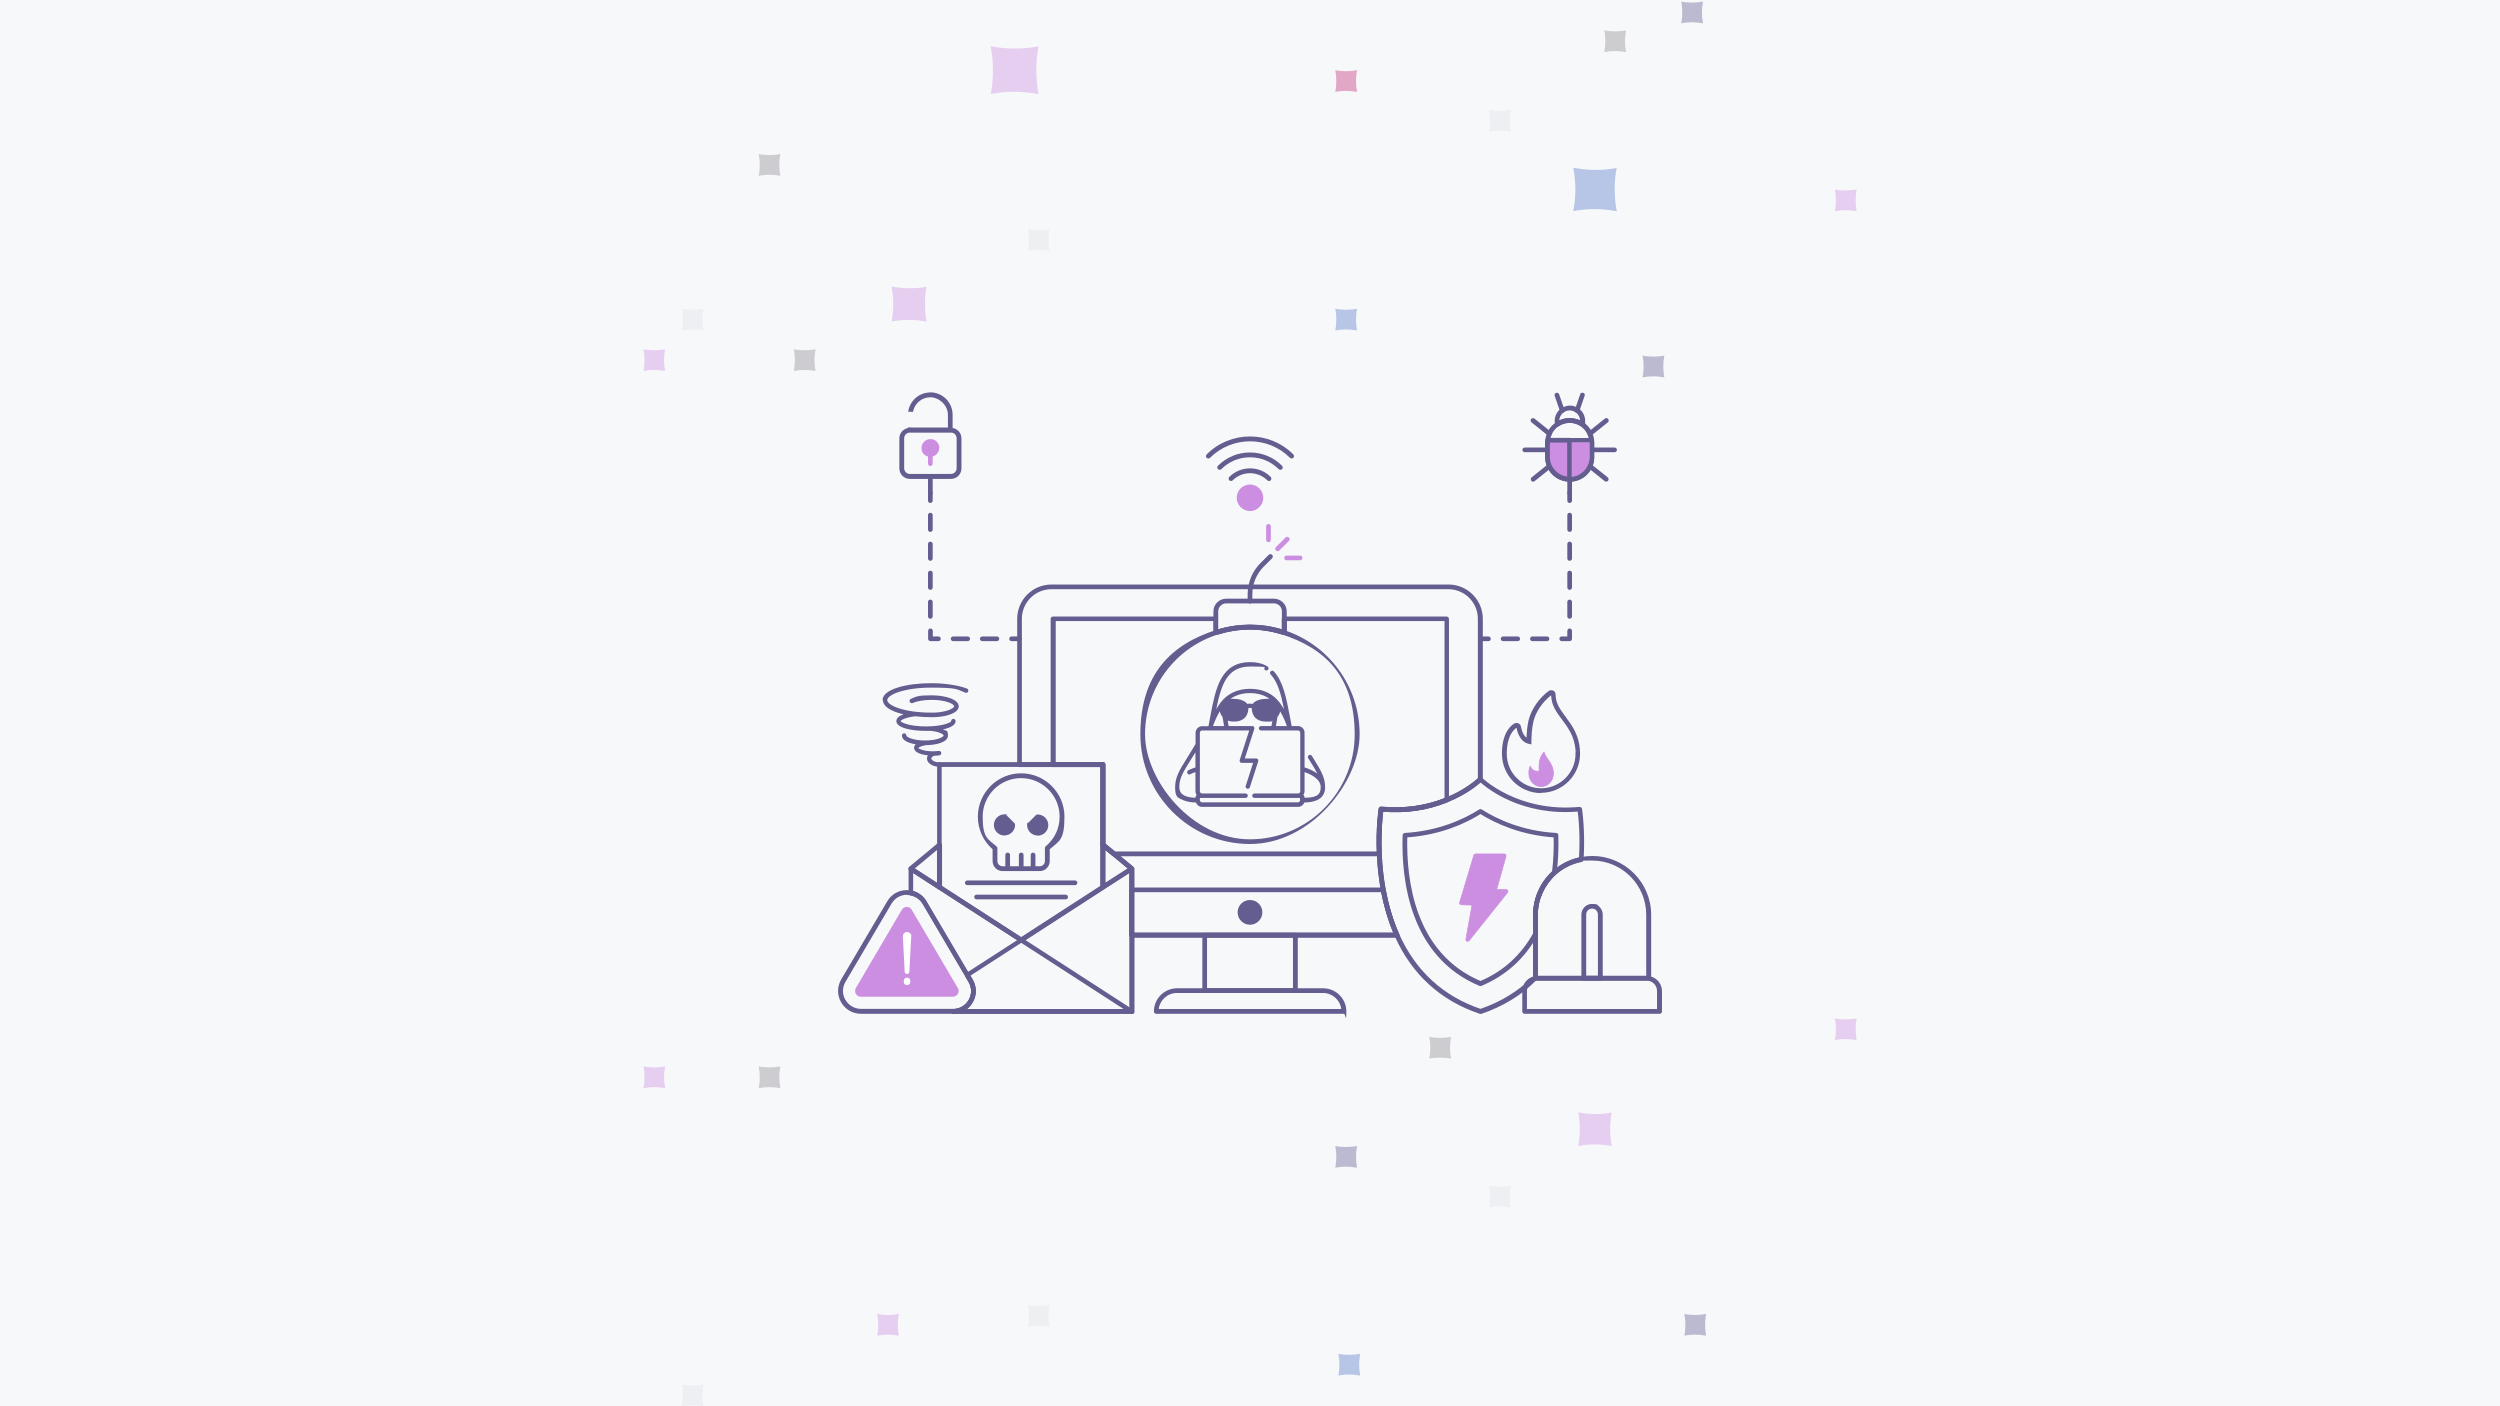 <?xml version="1.0" encoding="UTF-8"?> <svg xmlns="http://www.w3.org/2000/svg" id="Layer_2" version="1.1" viewBox="0 0 1920 1080"><defs><style> .st0 { fill: #c22c77; } .st1 { fill: #f7f8fa; } .st2 { fill: #fff; } .st3 { opacity: .4; } .st4 { fill: #635d90; } .st5 { fill: #5877cb; } .st6 { opacity: .1; } .st6, .st7 { fill: #1e1e2d; isolation: isolate; } .st7 { opacity: .5; } .st8, .st9, .st10 { fill: #cc8ee0; } .st9 { stroke-width: .6px; } .st9, .st10 { stroke: #cc8ee0; stroke-miterlimit: 10; } .st10 { stroke-width: .5px; } </style></defs><rect class="st1" width="1920" height="1080"></rect><g><g class="st3"><path class="st6" d="M540.3,1080c-2.9-.5-5.8-.8-8.5-.8h0c-2.7,0-5.4.3-8.1.8h0c.5-2.8.8-5.5.8-8.3s-.3-5.7-.8-8.4h0c2.9.6,5.8.8,8.6.8s5.4-.3,8-.8h0c-.5,2.9-.8,5.7-.8,8.3s.3,5.6.8,8.3h0Z"></path><path class="st5" d="M1044.5,1056.4c-2.9-.5-5.8-.8-8.5-.8h0c-2.7,0-5.4.3-8.1.8h0c.5-2.8.8-5.5.8-8.3s-.3-5.7-.8-8.4h0c2.9.6,5.8.8,8.6.8s5.4-.3,8.1-.8h0c-.5,2.9-.8,5.7-.8,8.3s.3,5.6.8,8.3h0Z"></path><path class="st8" d="M690.3,1025.8c-2.9-.5-5.8-.8-8.5-.8h0c-2.7,0-5.4.3-8.1.8h0c.5-2.8.8-5.5.8-8.3s-.3-5.7-.8-8.4h0c2.9.6,5.8.8,8.6.8s5.4-.3,8-.8h0c-.5,2.9-.8,5.7-.8,8.3s.3,5.6.8,8.3h0Z"></path><path class="st4" d="M1310.2,1025.8c-2.9-.5-5.8-.8-8.5-.8h0c-2.7,0-5.4.3-8.1.8h0c.5-2.8.8-5.5.8-8.3s-.3-5.7-.8-8.4h0c2.9.6,5.8.8,8.6.8s5.4-.3,8.1-.8h0c-.5,2.9-.8,5.7-.8,8.3s.3,5.6.8,8.3h0Z"></path><path class="st6" d="M806,1018.9c-2.9-.5-5.8-.8-8.5-.8h0c-2.7,0-5.4.3-8.1.8h0c.5-2.8.8-5.5.8-8.3s-.3-5.7-.8-8.4h0c2.9.6,5.8.8,8.6.8s5.4-.3,8-.8h0c-.5,2.9-.8,5.7-.8,8.3s.3,5.6.8,8.3h0Z"></path><path class="st8" d="M1425.8,798.8c-2.9-.5-5.8-.8-8.5-.8h0c-2.7,0-5.4.3-8.1.8h0c.5-2.8.8-5.5.8-8.3s-.3-5.7-.8-8.4h0c2.9.6,5.8.8,8.6.8s5.4-.3,8.1-.8h0c-.5,2.9-.8,5.7-.8,8.3s.3,5.6.8,8.3h0Z"></path><path class="st6" d="M1160.2,927.3c-2.9-.5-5.8-.8-8.5-.8h0c-2.7,0-5.4.3-8.1.8h0c.5-2.8.8-5.5.8-8.3s-.3-5.7-.8-8.4h0c2.9.6,5.8.8,8.6.8s5.4-.3,8.1-.8h0c-.5,2.9-.8,5.7-.8,8.3s.3,5.6.8,8.3h0Z"></path><path class="st4" d="M1042.1,896.8c-2.9-.5-5.8-.8-8.5-.8h0c-2.7,0-5.4.3-8.1.8h0c.5-2.8.8-5.5.8-8.3s-.3-5.7-.8-8.4h0c2.9.6,5.8.8,8.6.8s5.4-.3,8.1-.8h0c-.5,2.9-.8,5.7-.8,8.3s.3,5.6.8,8.3h0Z"></path><path class="st7" d="M1114.3,813c-2.9-.5-5.8-.8-8.5-.8h0c-2.7,0-5.4.3-8.1.8h0c.5-2.8.8-5.5.8-8.3s-.3-5.7-.8-8.4h0c2.9.6,5.8.8,8.6.8s5.4-.3,8.1-.8h0c-.5,2.9-.8,5.7-.8,8.3s.3,5.6.8,8.3h0Z"></path><path class="st8" d="M510.8,835.7c-2.9-.5-5.8-.8-8.5-.8h0c-2.7,0-5.4.3-8.1.8h0c.5-2.8.8-5.5.8-8.3s-.3-5.7-.8-8.4h0c2.9.6,5.8.8,8.6.8s5.4-.3,8-.8h0c-.5,2.9-.8,5.7-.8,8.3s.3,5.6.8,8.3h0Z"></path><path class="st7" d="M599.3,835.7c-2.9-.5-5.8-.8-8.5-.8h0c-2.7,0-5.4.3-8.1.8h0c.5-2.8.8-5.5.8-8.3s-.3-5.7-.8-8.4h0c2.9.6,5.8.8,8.6.8s5.4-.3,8-.8h0c-.5,2.9-.8,5.7-.8,8.3s.3,5.6.8,8.3h0Z"></path></g><g class="st3"><path class="st5" d="M1241.5,162.2c-5.7-1.1-11.5-1.6-17.1-1.6h0c-5.5,0-10.8.5-16.1,1.5h0c1-5.5,1.6-11.1,1.6-16.5s-.6-11.3-1.6-16.8h0c5.7,1.1,11.5,1.7,17.2,1.7s10.8-.5,16.1-1.5h0c-1.1,5.8-1.6,11.3-1.5,16.6,0,5.7.5,11.2,1.6,16.7h-.3Z"></path><path class="st8" d="M510.8,284.9c-2.9-.5-5.8-.8-8.5-.8h0c-2.7,0-5.4.3-8.1.8h0c.5-2.8.8-5.5.8-8.3s-.3-5.7-.8-8.4h0c2.9.6,5.8.8,8.6.8s5.4-.3,8-.8h0c-.5,2.9-.8,5.7-.8,8.3s.3,5.6.8,8.4h0Z"></path><path class="st7" d="M626.3,284.9c-2.9-.5-5.8-.8-8.5-.8h0c-2.7,0-5.4.3-8.1.8h0c.5-2.8.8-5.5.8-8.3s-.3-5.7-.8-8.4h0c2.9.6,5.8.8,8.6.8s5.4-.3,8-.8h0c-.5,2.9-.8,5.7-.8,8.3s.3,5.6.8,8.4h0Z"></path><path class="st4" d="M1278.1,289.8c-2.9-.5-5.8-.8-8.5-.8h0c-2.7,0-5.4.3-8.1.8h0c.5-2.8.8-5.5.8-8.3s-.3-5.7-.8-8.4h0c2.9.6,5.8.8,8.6.8s5.4-.3,8.1-.8h0c-.5,2.9-.8,5.7-.8,8.3s.3,5.6.8,8.4h0Z"></path></g><g class="st3"><path class="st6" d="M540.3,253.8c-2.9-.5-5.8-.8-8.5-.8h0c-2.7,0-5.4.3-8.1.8h0c.5-2.8.8-5.5.8-8.3s-.3-5.7-.8-8.4h0c2.9.6,5.8.8,8.6.8s5.4-.3,8-.8h0c-.5,2.9-.8,5.7-.8,8.3s.3,5.6.8,8.4h0Z"></path><path class="st5" d="M1042.1,253.8c-2.9-.5-5.8-.8-8.5-.8h0c-2.7,0-5.4.3-8.1.8h0c.5-2.8.8-5.5.8-8.3s-.3-5.7-.8-8.4h0c2.9.6,5.8.8,8.6.8s5.4-.3,8.1-.8h0c-.5,2.9-.8,5.7-.8,8.3s.3,5.6.8,8.4h0Z"></path><path class="st8" d="M711.6,247c-4.6-.9-9.3-1.3-13.8-1.3h0c-4.4,0-8.7.4-13,1.2h0c.8-4.5,1.2-8.9,1.2-13.3s-.4-9.1-1.3-13.6h0c4.6.9,9.3,1.4,13.9,1.4s8.7-.4,13-1.2h0c-.9,4.7-1.3,9.1-1.2,13.4,0,4.6.4,9.1,1.3,13.5h-.1Z"></path><path class="st8" d="M797.5,72.3c-6.3-1.2-12.7-1.8-18.8-1.8h0c-6,0-12,.6-17.8,1.7h0c1.1-6.1,1.7-12.2,1.7-18.2s-.6-12.5-1.8-18.5h0c6.3,1.2,12.7,1.8,19,1.8s12-.6,17.8-1.7h0c-1.2,6.4-1.7,12.5-1.7,18.3s.6,12.4,1.7,18.4h-.2Z"></path><path class="st8" d="M1237.7,880.1c-4.4-.8-8.9-1.2-13.2-1.2h0c-4.2,0-8.4.4-12.4,1.2h0c.8-4.3,1.2-8.6,1.2-12.8s-.4-8.8-1.2-13h0c4.4.9,8.9,1.3,13.3,1.3s8.4-.4,12.4-1.2h0c-.8,4.5-1.2,8.8-1.2,12.8s.4,8.7,1.2,12.9h-.1Z"></path><path class="st6" d="M806,192.7c-2.9-.5-5.8-.8-8.5-.8h0c-2.7,0-5.4.3-8.1.8h0c.5-2.8.8-5.5.8-8.3s-.3-5.7-.8-8.4h0c2.9.6,5.8.8,8.6.8s5.4-.3,8-.8h0c-.5,2.9-.8,5.7-.8,8.3s.3,5.6.8,8.4h0Z"></path><path class="st8" d="M1425.8,162.2c-2.9-.5-5.8-.8-8.5-.8h0c-2.7,0-5.4.3-8.1.8h0c.5-2.8.8-5.5.8-8.3s-.3-5.7-.8-8.4h0c2.9.6,5.8.8,8.6.8s5.4-.3,8.1-.8h0c-.5,2.9-.8,5.7-.8,8.3s.3,5.6.8,8.4h0Z"></path><path class="st6" d="M1160.2,101.1c-2.9-.5-5.8-.8-8.5-.8h0c-2.7,0-5.4.3-8.1.8h0c.5-2.8.8-5.5.8-8.3s-.3-5.7-.8-8.4h0c2.9.6,5.8.8,8.6.8s5.4-.3,8.1-.8h0c-.5,2.9-.8,5.7-.8,8.3s.3,5.6.8,8.3h0Z"></path><path class="st0" d="M1042.1,70.6c-2.9-.5-5.8-.8-8.5-.8h0c-2.7,0-5.4.3-8.1.8h0c.5-2.8.8-5.5.8-8.3s-.3-5.7-.8-8.4h0c2.9.6,5.8.8,8.6.8s5.4-.3,8.1-.8h0c-.5,2.9-.8,5.7-.8,8.3s.3,5.6.8,8.3h0Z"></path><path class="st7" d="M1248.7,40c-2.9-.5-5.8-.8-8.5-.8h0c-2.7,0-5.4.3-8.1.8h0c.5-2.8.8-5.5.8-8.3s-.3-5.7-.8-8.4h0c2.9.6,5.8.8,8.6.8s5.4-.3,8.1-.8h0c-.5,2.9-.8,5.7-.8,8.3s.3,5.6.8,8.3h0Z"></path><path class="st7" d="M599.3,135c-2.9-.5-5.8-.8-8.5-.8h0c-2.7,0-5.4.3-8.1.8h0c.5-2.8.8-5.5.8-8.3s-.3-5.7-.8-8.4h0c2.9.6,5.8.8,8.6.8s5.4-.3,8-.8h0c-.5,2.9-.8,5.7-.8,8.3s.3,5.6.8,8.4h0Z"></path><path class="st4" d="M1307.8,17.9c-2.9-.5-5.8-.8-8.5-.8h0c-2.7,0-5.4.3-8.1.8h0c.5-2.8.8-5.5.8-8.3s-.3-5.7-.8-8.4h0c2.9.6,5.8.8,8.6.8s5.4-.3,8.1-.8h0c-.5,2.9-.8,5.7-.8,8.3s.3,5.6.8,8.4h0Z"></path></g></g><g><g><g><g><g><path class="st4" d="M1143.1,492.4h-6.1c-1,0-1.8-.8-1.8-1.8s.8-1.8,1.8-1.8h6.1c1,0,1.8.8,1.8,1.8s-.8,1.8-1.8,1.8Z"></path><path class="st4" d="M1188.1,492.4h-11.2c-1,0-1.8-.8-1.8-1.8s.8-1.8,1.8-1.8h11.2c1,0,1.8.8,1.8,1.8s-.8,1.8-1.8,1.8ZM1165.6,492.4h-11.2c-1,0-1.8-.8-1.8-1.8s.8-1.8,1.8-1.8h11.2c1,0,1.8.8,1.8,1.8s-.8,1.8-1.8,1.8Z"></path><path class="st4" d="M1205.5,492.4h-6.1c-1,0-1.8-.8-1.8-1.8s.8-1.8,1.8-1.8h4.3v-4.3c0-1,.8-1.8,1.8-1.8s1.8.8,1.8,1.8v6.1c0,1-.8,1.8-1.8,1.8Z"></path><path class="st4" d="M1205.5,475.2c-1,0-1.8-.8-1.8-1.8v-11.1c0-1,.8-1.8,1.8-1.8s1.8.8,1.8,1.8v11.1c0,1-.8,1.8-1.8,1.8ZM1205.5,453c-1,0-1.8-.8-1.8-1.8v-11.1c0-1,.8-1.8,1.8-1.8s1.8.8,1.8,1.8v11.1c0,1-.8,1.8-1.8,1.8ZM1205.5,430.7c-1,0-1.8-.8-1.8-1.8v-11.1c0-1,.8-1.8,1.8-1.8s1.8.8,1.8,1.8v11.1c0,1-.8,1.8-1.8,1.8ZM1205.5,408.5c-1,0-1.8-.8-1.8-1.8v-11.1c0-1,.8-1.8,1.8-1.8s1.8.8,1.8,1.8v11.1c0,1-.8,1.8-1.8,1.8Z"></path><path class="st4" d="M1205.5,386.3c-1,0-1.8-.8-1.8-1.8v-6.1c0-1,.8-1.8,1.8-1.8s1.8.8,1.8,1.8v6.1c0,1-.8,1.8-1.8,1.8Z"></path></g><path class="st4" d="M1205.5,380.2c-1,0-1.8-.8-1.8-1.8v-10.3c0-1,.8-1.8,1.8-1.8s1.8.8,1.8,1.8v10.3c0,1-.8,1.8-1.8,1.8Z"></path></g><g><g><path class="st4" d="M1199.8,317.1c-.8,0-1.5-.5-1.7-1.2l-4.1-11.9c-.3-1,.2-2,1.1-2.3,1-.3,2,.2,2.3,1.1l4.1,11.9c.3,1-.2,2-1.1,2.3-.2,0-.4.1-.6.1Z"></path><path class="st4" d="M1211.2,317.1c-.2,0-.4,0-.6-.1-1-.3-1.5-1.4-1.1-2.3l4.1-11.9c.3-1,1.4-1.5,2.3-1.1,1,.3,1.5,1.4,1.1,2.3l-4.1,11.9c-.3.8-1,1.2-1.7,1.2Z"></path></g><path class="st4" d="M1215,327.6c-.4,0-.7-.1-1-.3-5-3.4-11.9-3.3-16.9,0-.5.3-1.1.4-1.6.2-.6-.2-1-.6-1.1-1.2-.3-1-.4-2-.4-3.1,0-6.4,5.2-11.6,11.7-11.7,6.4,0,11.7,5.2,11.7,11.7s-.1,2.1-.4,3.1c-.2.6-.6,1-1.1,1.2-.2,0-.4.1-.6.1ZM1205.5,321c2.8,0,5.5.6,8,1.8-.2-4.2-3.7-7.6-8-7.6-4.3,0-7.7,3.4-8,7.6,2.5-1.2,5.2-1.8,7.9-1.8Z"></path><path class="st4" d="M1205.5,369.9c-10.4,0-18.8-8.4-18.8-18.8v-11.2c0-.5,0-1,.1-1.6v-.4c.2-.9,1-1.6,1.9-1.6h16.8c1,0,1.8.8,1.8,1.8v29.9c0,1-.8,1.8-1.8,1.8Z"></path><path class="st4" d="M1205.5,369.9c-1,0-1.8-.8-1.8-1.8v-29.9c0-1,.8-1.8,1.8-1.8h16.8c.9,0,1.7.7,1.8,1.6v.4c.1.5.2,1,.2,1.6v11.2c0,10.4-8.5,18.8-18.8,18.8Z"></path><g><path class="st4" d="M1221,334.9c-.5,0-1.1-.2-1.4-.7-.6-.8-.5-2,.3-2.6l12.6-10.1c.8-.6,2-.5,2.6.3.6.8.5,2-.3,2.6l-12.6,10.1c-.3.3-.7.4-1.2.4Z"></path><path class="st4" d="M1190,334.9c-.4,0-.8-.1-1.2-.4l-12.6-10.1c-.8-.6-.9-1.8-.3-2.6.6-.8,1.8-.9,2.6-.3l12.6,10.1c.8.6.9,1.8.3,2.6-.4.5-.9.7-1.4.7Z"></path></g><g><path class="st4" d="M1177.4,369.9c-.5,0-1.1-.2-1.4-.7-.6-.8-.5-2,.3-2.6l12.6-10.1c.8-.6,2-.5,2.6.3.6.8.5,2-.3,2.6l-12.6,10.1c-.3.3-.7.4-1.2.4Z"></path><path class="st4" d="M1233.6,369.9c-.4,0-.8-.1-1.2-.4l-12.6-10.1c-.8-.6-.9-1.8-.3-2.6.6-.8,1.8-.9,2.6-.3l12.6,10.1c.8.6.9,1.8.3,2.6-.4.5-.9.7-1.4.7Z"></path></g><path class="st4" d="M1188.5,347.3h-17.5c-1,0-1.8-.8-1.8-1.8s.8-1.8,1.8-1.8h17.5c1,0,1.8.8,1.8,1.8s-.8,1.8-1.8,1.8Z"></path><path class="st4" d="M1240,347.3h-17.5c-1,0-1.8-.8-1.8-1.8s.8-1.8,1.8-1.8h17.5c1,0,1.8.8,1.8,1.8s-.8,1.8-1.8,1.8Z"></path><path class="st4" d="M1205.4,369.9c-5,0-9.7-1.9-13.2-5.5-3.6-3.6-5.5-8.3-5.5-13.3v-11.2c0-6.3,3.1-12.2,8.4-15.6,6.1-4.1,14.7-4.2,21,0,1,.7,1.9,1.4,2.8,2.3,3.5,3.5,5.5,8.3,5.5,13.3v11.2c0,10.4-8.4,18.8-18.8,18.8h0ZM1205.5,324.7c-3,0-5.9.9-8.4,2.6-4.2,2.8-6.7,7.5-6.7,12.6v11.2c0,4.1,1.6,7.9,4.4,10.7,2.8,2.8,6.6,4.4,10.6,4.4,0,0,0,0,0,0,8.4,0,15.1-6.8,15.1-15.1v-11.2c0-4.1-1.6-7.9-4.4-10.7-.7-.7-1.5-1.3-2.2-1.9-2.5-1.7-5.5-2.6-8.5-2.6Z"></path></g></g><g><g><path class="st4" d="M783,492.4h-6.1c-1,0-1.8-.8-1.8-1.8s.8-1.8,1.8-1.8h6.1c1,0,1.8.8,1.8,1.8s-.8,1.8-1.8,1.8Z"></path><path class="st4" d="M765.6,492.4h-11.2c-1,0-1.8-.8-1.8-1.8s.8-1.8,1.8-1.8h11.2c1,0,1.8.8,1.8,1.8s-.8,1.8-1.8,1.8ZM743.2,492.4h-11.2c-1,0-1.8-.8-1.8-1.8s.8-1.8,1.8-1.8h11.2c1,0,1.8.8,1.8,1.8s-.8,1.8-1.8,1.8Z"></path><path class="st4" d="M720.7,492.4h-6.1c-1,0-1.8-.8-1.8-1.8v-6.1c0-1,.8-1.8,1.8-1.8s1.8.8,1.8,1.8v4.3h4.3c1,0,1.8.8,1.8,1.8s-.8,1.8-1.8,1.8Z"></path><path class="st4" d="M714.5,475.2c-1,0-1.8-.8-1.8-1.8v-11.1c0-1,.8-1.8,1.8-1.8s1.8.8,1.8,1.8v11.1c0,1-.8,1.8-1.8,1.8ZM714.5,453c-1,0-1.8-.8-1.8-1.8v-11.1c0-1,.8-1.8,1.8-1.8s1.8.8,1.8,1.8v11.1c0,1-.8,1.8-1.8,1.8ZM714.5,430.7c-1,0-1.8-.8-1.8-1.8v-11.1c0-1,.8-1.8,1.8-1.8s1.8.8,1.8,1.8v11.1c0,1-.8,1.8-1.8,1.8ZM714.5,408.5c-1,0-1.8-.8-1.8-1.8v-11.1c0-1,.8-1.8,1.8-1.8s1.8.8,1.8,1.8v11.1c0,1-.8,1.8-1.8,1.8Z"></path><path class="st4" d="M714.5,386.3c-1,0-1.8-.8-1.8-1.8v-6.1c0-1,.8-1.8,1.8-1.8s1.8.8,1.8,1.8v6.1c0,1-.8,1.8-1.8,1.8Z"></path></g><path class="st4" d="M714.5,380.2c-1,0-1.8-.8-1.8-1.8v-10.3c0-1,.8-1.8,1.8-1.8s1.8.8,1.8,1.8v10.3c0,1-.8,1.8-1.8,1.8Z"></path></g><g><g><path class="st4" d="M730.3,367.8h-31.5c-4.5,0-8.1-3.6-8.1-8.1v-23c0-4.5,3.6-8.1,8.1-8.1h31.5c4.5,0,8.1,3.6,8.1,8.1v23c0,4.5-3.6,8.1-8.1,8.1ZM698.8,332.2c-2.4,0-4.4,2-4.4,4.4v23c0,2.4,2,4.4,4.4,4.4h31.5c2.4,0,4.4-2,4.4-4.4v-23c0-2.4-2-4.4-4.4-4.4h-31.5Z"></path><path class="st4" d="M714.5,301.4c-8.7,0-15.8,6.4-17,14.8,1.2,0,2.5,0,3.7.1,1.1-6.3,6.6-11.2,13.3-11.2s13.5,6.1,13.5,13.5v9.8h-20.3c-.2,0-.5,0-.7,0-.7,0-1.3,0-2,0h-4c-1.2,0-2.5-.1-3.7-.2v2c0,1,.8,1.8,1.8,1.8h30.7c1,0,1.8-.8,1.8-1.8v-11.7c0-9.5-7.7-17.2-17.2-17.2Z"></path></g><path class="st8" d="M721.4,344c0-3.8-3.1-6.8-6.8-6.8s-6.9,3.1-6.9,6.8,2.1,5.8,5,6.6v5.5c0,1,.8,1.8,1.8,1.8s1.8-.8,1.8-1.8v-5.5c2.9-.8,5-3.5,5-6.6Z"></path></g><g><g><path class="st4" d="M992,352.1c-.5,0-.9-.2-1.3-.5-16.9-16.9-44.4-16.9-61.4,0-.7.7-1.9.7-2.6,0-.7-.7-.7-1.9,0-2.6,18.4-18.4,48.2-18.4,66.6,0,.7.7.7,1.9,0,2.6-.4.4-.8.5-1.3.5Z"></path><path class="st4" d="M936.7,360.8c-.5,0-.9-.2-1.3-.5-.7-.7-.7-1.9,0-2.6,6.6-6.6,15.3-10.2,24.6-10.2s18,3.6,24.6,10.2c.7.7.7,1.9,0,2.6-.7.7-1.9.7-2.6,0-5.9-5.9-13.7-9.1-22-9.1s-16.1,3.2-22,9.1c-.4.4-.8.5-1.3.5Z"></path><path class="st4" d="M945.4,369.4c-.5,0-.9-.2-1.3-.5-.7-.7-.7-1.9,0-2.6,8.8-8.8,23.1-8.8,31.8,0,.7.7.7,1.9,0,2.6s-1.9.7-2.6,0c-7.3-7.3-19.3-7.3-26.6,0-.4.4-.8.5-1.3.5Z"></path></g><path class="st8" d="M960,392.5c-5.6,0-10.2-4.6-10.2-10.2s4.6-10.2,10.2-10.2,10.2,4.6,10.2,10.2-4.6,10.2-10.2,10.2Z"></path></g><g><path class="st4" d="M1072.9,720h-203.8c-1,0-1.8-.8-1.8-1.8v-50.2l-21.4-17.7c-.4-.3-.7-.9-.7-1.4v-59.8h-62.2c-1,0-1.8-.8-1.8-1.8v-112c0-14.6,11.8-26.4,26.4-26.4h304.8c14.6,0,26.4,11.8,26.4,26.4v123.2c0,.5-.2,1-.5,1.3s-9.5,9.4-26.5,16.3c-15.4,6.3-32.1,8.7-49.5,7.3-.5,4.3-1.8,16.6-1.1,32.4.4,9.4,1.4,18.6,3,27.4,2.3,12.5,5.8,24.1,10.4,34.4.3.6.2,1.2-.1,1.8-.3.5-.9.8-1.5.8ZM870.9,716.3h199.2c-4.2-9.9-7.4-20.9-9.6-32.6-1.6-9-2.7-18.3-3.1-27.9-.9-20.1,1.3-34.2,1.4-34.8.2-1,1-1.6,2-1.5,17.5,1.6,34.1-.7,49.5-6.9,14-5.7,22.6-13,24.7-15v-122.4c0-12.5-10.2-22.7-22.7-22.7h-304.8c-12.5,0-22.7,10.2-22.7,22.7v110.1h62.2c1,0,1.8.8,1.8,1.8v60.8l21.4,17.7c.4.4.7.9.7,1.4v49.3ZM1137,598.4h0,0Z"></path><path class="st4" d="M1072.9,720h-203.8c-1,0-1.8-.8-1.8-1.8v-34.8c0-1,.8-1.8,1.8-1.8h193.3c.9,0,1.7.6,1.8,1.5,2.3,12.5,5.8,24.1,10.4,34.4.3.6.2,1.2-.1,1.8-.3.5-.9.8-1.5.8ZM870.9,716.3h199.2c-4-9.5-7.1-19.9-9.3-31.1h-189.9v31.1Z"></path><path class="st4" d="M1059.3,657.6h-203.9c-.4,0-.8-.1-1.2-.4l-8.4-6.9c-.4-.3-.7-.9-.7-1.4v-59.8h-36.4c-1,0-1.8-.8-1.8-1.8v-112c0-1,.8-1.8,1.8-1.8h124.9c1,0,1.8.8,1.8,1.8v8.2c15.8-4.8,33.2-4.8,49,0v-8.2c0-1,.8-1.8,1.8-1.8h124.8c1,0,1.8.8,1.8,1.8v139.1c0,.7-.5,1.4-1.2,1.7-15.4,6.3-32.1,8.7-49.5,7.3-.5,4.3-1.8,16.6-1.1,32.4,0,.5-.2,1-.5,1.4-.3.4-.8.6-1.3.6ZM856.1,653.9h201.4c-.6-19.1,1.4-32.3,1.5-32.9.2-1,1-1.6,2-1.5,17.1,1.6,33.3-.6,48.4-6.5v-136h-121.1v8.4c0,1-.8,1.8-1.8,1.8h-1.6c-.2,0-.4,0-.6,0-15.6-4.9-32.8-4.9-48.3,0-.2,0-.4,0-.6,0h-1.6c-1,0-1.8-.8-1.8-1.8v-8.4h-121.2v108.3h36.4c1,0,1.8.8,1.8,1.8v60.8l7.2,6Z"></path><g><path class="st4" d="M967.6,700.8c0,4.2-3.4,7.6-7.6,7.6s-7.6-3.4-7.6-7.6,3.4-7.6,7.6-7.6,7.6,3.4,7.6,7.6Z"></path><path class="st4" d="M994.9,762.6h-69.7c-1,0-1.8-.8-1.8-1.8v-42.6c0-1,.8-1.8,1.8-1.8h69.7c1,0,1.8.8,1.8,1.8v42.6c0,1-.8,1.8-1.8,1.8ZM927,758.9h66v-38.9h-66v38.9Z"></path><path class="st4" d="M1032.1,778.6h-144.1c-1,0-1.8-.8-1.8-1.8,0-9.8,8-17.8,17.8-17.8h112.2c9.8,0,17.8,8,17.8,17.8s-.8,1.8-1.8,1.8ZM889.9,774.9h140.2c-.9-6.9-6.8-12.3-14-12.3h-112.2c-7.2,0-13.1,5.4-14,12.3Z"></path><path class="st4" d="M960,710.2c-5.2,0-9.5-4.2-9.5-9.5s4.2-9.5,9.5-9.5,9.5,4.3,9.5,9.5-4.3,9.5-9.5,9.5ZM960,695c-3.2,0-5.8,2.6-5.8,5.8s2.6,5.8,5.8,5.8,5.8-2.6,5.8-5.8-2.6-5.8-5.8-5.8Z"></path></g></g><g><path class="st4" d="M986.4,487.2h-1.6c-.2,0-.4,0-.6,0-15.6-4.9-32.8-4.9-48.3,0-.2,0-.4,0-.6,0h-1.6c-1,0-1.8-.8-1.8-1.8v-15.8c0-5.4,4.4-9.8,9.8-9.8h36.7c5.4,0,9.8,4.4,9.8,9.8v15.8c0,1-.8,1.8-1.8,1.8ZM960,479.7c8.4,0,16.6,1.2,24.5,3.6v-13.8c0-3.4-2.8-6.1-6.1-6.1h-36.7c-3.4,0-6.1,2.8-6.1,6.1v13.8c7.9-2.4,16.1-3.6,24.5-3.6Z"></path><path class="st4" d="M960,648.2c-46.4,0-84.2-37.8-84.2-84.2s23.7-69.3,58.9-80.4c16.3-5.1,34.3-5.1,50.5,0,35.3,11.1,59,43.4,59,80.4s-37.8,84.2-84.2,84.2ZM960,483.4c-8.3,0-16.4,1.2-24.2,3.7-33.7,10.6-56.4,41.5-56.4,76.9s36.1,80.6,80.5,80.6,80.5-36.1,80.5-80.6-22.7-66.3-56.4-76.9c-7.8-2.5-15.9-3.7-24.2-3.7Z"></path><path class="st4" d="M960,463.5c-1,0-1.8-.8-1.8-1.8v-5.3c0-9.1,3.5-17.6,9.9-24l6.3-6.3c.7-.7,1.9-.7,2.6,0,.7.7.7,1.9,0,2.6l-6.3,6.3c-5.7,5.7-8.9,13.3-8.9,21.4v5.3c0,1-.8,1.8-1.8,1.8Z"></path><g><g><path class="st8" d="M974.2,416.4c-1,0-1.8-.8-1.8-1.8v-10.4c0-1,.8-1.8,1.8-1.8s1.8.8,1.8,1.8v10.4c0,1-.8,1.8-1.8,1.8Z"></path><path class="st8" d="M998.5,430.3h-10.4c-1,0-1.8-.8-1.8-1.8s.8-1.8,1.8-1.8h10.4c1,0,1.8.8,1.8,1.8s-.8,1.8-1.8,1.8Z"></path></g><path class="st8" d="M981.2,423.3c-.5,0-.9-.2-1.3-.5-.7-.7-.7-1.9,0-2.6l7.4-7.4c.7-.7,1.9-.7,2.6,0,.7.7.7,1.9,0,2.6l-7.4,7.4c-.4.4-.8.5-1.3.5Z"></path></g></g><g><path class="st4" d="M869.1,778.6h-137.2c-1,0-1.8-.8-1.8-1.8s.8-1.8,1.8-1.8c5,0,9.5-2.6,12-6.9,2.5-4.3,2.5-9.5,0-13.8l-2.6-4.4-32.7-55.6c-2.1-3.5-5.4-5.8-9.3-6.5-.9-.2-1.5-.9-1.5-1.8v-18.6c0-.7.4-1.3,1-1.6.6-.3,1.3-.3,1.9,0l83.9,54.2,83.8-54.2c.6-.4,1.3-.4,1.9,0,.6.3,1,.9,1,1.6v109.6c0,1-.8,1.8-1.8,1.8ZM742.7,774.9h124.6v-104.4l-82,53c-.6.4-1.4.4-2,0l-82-53v13.7c4.3,1.2,8,4,10.3,8l35.4,60.1c3.2,5.5,3.3,12,.1,17.5-1.2,2-2.6,3.7-4.4,5.1Z"></path><path class="st4" d="M869.1,778.6h-137.2c-1,0-1.8-.8-1.8-1.8s.8-1.8,1.8-1.8c5,0,9.5-2.6,12-6.9,2.5-4.3,2.5-9.5,0-13.8l-2.6-4.4c-.5-.9-.2-1.9.6-2.5l41.5-26.8c.6-.4,1.4-.4,2,0l84.8,54.8c.7.4,1,1.3.8,2.1-.2.8-.9,1.3-1.8,1.3ZM742.7,774.9h120.2l-78.6-50.8-39,25.2,1.7,2.9s0,0,0,0c3.2,5.5,3.3,12,0,17.5-1.2,2-2.6,3.7-4.4,5.1Z"></path><path class="st4" d="M721.5,683.2c-.3,0-.7,0-1-.3l-22.1-14.3c-.5-.3-.8-.9-.8-1.4,0-.6.2-1.2.7-1.5l22.1-18.3c.5-.5,1.3-.6,2-.2.6.3,1.1,1,1.1,1.7v32.5c0,.7-.4,1.3-1,1.6-.3.1-.6.2-.9.2ZM702.5,666.9l17.1,11.1v-25.2l-17.1,14.2Z"></path><path class="st4" d="M847,683.1c-.3,0-.6,0-.9-.2-.6-.3-1-.9-1-1.6v-32.5c0-.7.4-1.4,1.1-1.7.6-.3,1.4-.2,2,.2l22.1,18.3c.5.4.7.9.7,1.5,0,.6-.3,1.1-.8,1.4l-22.1,14.2c-.3.2-.7.3-1,.3ZM848.9,652.7v25.2l17.1-11-17.1-14.2Z"></path><path class="st4" d="M784.3,723.7c-.3,0-.7,0-1-.3l-62.8-40.6c-.5-.3-.8-.9-.8-1.5v-94.2c0-1,.8-1.8,1.8-1.8h125.6c1,0,1.8.8,1.8,1.8v94.2c0,.6-.3,1.2-.8,1.5l-62.8,40.6c-.3.2-.7.3-1,.3ZM723.3,680.3l60.9,39.4,60.9-39.4v-91.3h-121.9v91.4Z"></path></g><g><path class="st4" d="M798.5,669h-28.5c-4.2,0-7.7-3.4-7.7-7.7v-9.1c-7.2-6.3-11.3-15.4-11.3-25,0-18.3,14.9-33.3,33.2-33.3s33.3,14.9,33.3,33.3-4.1,18.6-11.3,25v9.1c0,4.2-3.4,7.7-7.7,7.7ZM784.2,597.6c-16.3,0-29.5,13.3-29.5,29.6s3.9,17.1,10.6,22.8c.4.4.7.9.7,1.4v9.9c0,2.2,1.8,4,4,4h28.5c2.2,0,4-1.8,4-4v-10c0-.5.2-1.1.7-1.4,6.8-5.7,10.6-13.9,10.6-22.7,0-16.3-13.3-29.6-29.6-29.6Z"></path><g><path class="st4" d="M773.9,669c-1,0-1.8-.8-1.8-1.8v-10.6c0-1,.8-1.8,1.8-1.8s1.8.8,1.8,1.8v10.6c0,1-.8,1.8-1.8,1.8Z"></path><path class="st4" d="M784.3,669c-1,0-1.8-.8-1.8-1.8v-10.6c0-1,.8-1.8,1.8-1.8s1.8.8,1.8,1.8v10.6c0,1-.8,1.8-1.8,1.8Z"></path><path class="st4" d="M793.4,669c-1,0-1.8-.8-1.8-1.8v-10.6c0-1,.8-1.8,1.8-1.8s1.8.8,1.8,1.8v10.6c0,1-.8,1.8-1.8,1.8Z"></path></g><g><path class="st4" d="M771.5,641.7c-4.5,0-8.2-3.6-8.2-8.1s3.7-8.2,8.2-8.2,1,.2,1.3.5l6.3,6.3c.3.3.5.8.5,1.3,0,4.5-3.7,8.1-8.2,8.1Z"></path><path class="st4" d="M797,641.7c-4.5,0-8.2-3.6-8.2-8.1s.2-1,.5-1.3l6.3-6.3c.3-.3.8-.5,1.3-.5,4.5,0,8.2,3.7,8.2,8.2s-3.7,8.1-8.2,8.1Z"></path></g></g><path class="st4" d="M825.6,679.8h-82.7c-1,0-1.8-.8-1.8-1.8s.8-1.8,1.8-1.8h82.7c1,0,1.8.8,1.8,1.8s-.8,1.8-1.8,1.8Z"></path><path class="st4" d="M818.4,690.7h-68.4c-1,0-1.8-.8-1.8-1.8s.8-1.8,1.8-1.8h68.4c1,0,1.8.8,1.8,1.8s-.8,1.8-1.8,1.8Z"></path><g><path class="st4" d="M731.9,778.6h-70.7c-6.3,0-12-3.3-15.2-8.8-3.2-5.5-3.1-12.1,0-17.5l35.4-60.1c3.7-6.4,10.9-9.6,18.2-8.3,5,.9,9.2,3.9,11.8,8.3l35.4,60.1c3.2,5.5,3.3,12,.1,17.5-3.1,5.5-8.8,8.8-15.2,8.8ZM696.5,687.2c-4.8,0-9.3,2.5-11.8,6.8l-35.4,60.1c-2.5,4.3-2.6,9.5,0,13.8,2.5,4.3,7,6.9,12,6.9h70.7c5,0,9.5-2.6,12-6.9,2.5-4.3,2.5-9.5,0-13.8l-2.6-4.4-32.7-55.6c-2.1-3.5-5.4-5.8-9.3-6.5-.9-.2-1.7-.2-2.6-.2Z"></path><path class="st8" d="M731.9,765.5h-70.7c-1.7,0-3-.8-3.9-2.2-.8-1.4-.8-3,0-4.5l35.3-60.1c.8-1.4,2.2-2.2,3.8-2.2s3,.8,3.8,2.2l35.4,60.1c.8,1.4.9,3,0,4.5-.8,1.4-2.2,2.2-3.9,2.2Z"></path></g><g><g><path class="st4" d="M1137,778.6c-.2,0-.4,0-.6,0-30-10.1-52-30.1-65.2-59.5-4.7-10.6-8.3-22.4-10.7-35.2-1.6-9-2.7-18.3-3.1-27.9-.9-20.1,1.3-34.2,1.4-34.8.2-1,1-1.6,2-1.5,17.5,1.6,34.1-.7,49.5-6.9,16.3-6.6,25.2-15.4,25.3-15.5.7-.7,1.9-.7,2.6,0,.3.3,27.5,26.8,74.8,22.4,1,0,1.8.6,2,1.5,0,.2,2.6,16.8,1.2,39.1,0,.8-.7,1.5-1.5,1.7-7.4,1.4-14.2,4.8-19.8,9.8-8.8,7.9-13.9,19.2-13.9,31v48.1c0,.5-.2.9-.5,1.3-11.6,11.9-26.1,20.8-43,26.5-.2,0-.4,0-.6,0ZM1062.3,623.3c-.5,4.3-1.8,16.6-1.1,32.4.4,9.4,1.4,18.6,3,27.4,2.3,12.5,5.8,24.1,10.4,34.4,12.7,28.2,33.7,47.5,62.4,57.3,15.8-5.4,29.4-13.8,40.4-24.9v-47.3c0-12.8,5.5-25.1,15.1-33.7,5.7-5.1,12.7-8.7,20.2-10.4,1-17.1-.4-30.6-1-35.2-42.7,3.4-68.7-17.1-74.7-22.4-3.1,2.7-11.6,9.6-25.2,15.1-15.4,6.3-32.1,8.7-49.5,7.3ZM1214.4,659.9h0,0Z"></path><path class="st4" d="M1137,757.3c-.2,0-.5,0-.7-.1-53.9-22.5-60.2-82.1-59.1-115.7,0-1,.8-1.7,1.7-1.8,26-1.5,45.4-10.6,57.1-18,.6-.4,1.4-.4,2,0,11.7,7.4,31.2,16.6,57.1,18,1,0,1.7.8,1.7,1.8.3,10-.1,19.7-1.3,29,0,.4-.3.8-.6,1.1-8.8,7.9-13.9,19.2-13.9,31v14.9c0,.3,0,.6-.2.9-10,18-24.5,31-43.2,38.8-.2,0-.5.1-.7.1ZM1080.8,643.2c-.8,32.7,5.8,88.8,56.2,110.2,17.4-7.4,31-19.7,40.4-36.5v-14.4c0-12.6,5.3-24.7,14.6-33.3,1-8.3,1.4-17.1,1.2-26.1-25.2-1.8-44.3-10.5-56.2-17.9-11.9,7.4-31,16.1-56.2,17.9ZM1193.7,670.2h0,0Z"></path></g><path class="st10" d="M1127.2,722.9c-.2,0-.4,0-.6-.1-.6-.3-1-.9-.8-1.6l4.7-26.1-8.1-.2c-.5,0-.9-.2-1.2-.6-.3-.4-.4-.8-.2-1.3l10.9-36.2c.2-.6.8-1,1.4-1h21.9c.5,0,.9.2,1.2.6.3.4.4.8.2,1.3l-7.1,25.4h7.2c.6,0,1.1.3,1.3.8.2.5.2,1.1-.2,1.6l-29.5,36.9c-.3.4-.7.6-1.2.6Z"></path></g><g><path class="st4" d="M1266.1,753.1h-86.8c-1,0-1.8-.8-1.8-1.8v-48.7c0-12.8,5.5-25.1,15.1-33.7,6.1-5.4,13.5-9.1,21.6-10.7,2.8-.5,5.7-.8,8.6-.8,25,0,45.3,20.3,45.3,45.2v48.7c0,1-.8,1.8-1.8,1.8ZM1181.1,749.4h83.2v-46.9c0-22.9-18.6-41.6-41.6-41.6s-5.3.3-7.9.8c-7.4,1.4-14.2,4.8-19.8,9.8-8.8,7.9-13.9,19.2-13.9,31v46.9Z"></path><path class="st4" d="M1274.4,778.6h-103.5c-1,0-1.8-.8-1.8-1.8v-15.6c0-6.4,5.2-11.7,11.7-11.7h83.9c6.4,0,11.7,5.2,11.7,11.7v15.6c0,1-.8,1.8-1.8,1.8ZM1172.7,774.9h99.9v-13.8c0-4.4-3.6-8-8-8h-83.9c-4.4,0-8,3.6-8,8v13.8Z"></path></g><path class="st4" d="M1229,753.1h-12.7c-1,0-1.8-.8-1.8-1.8v-48.9c0-4.5,3.7-8.2,8.2-8.2s4.2.9,5.8,2.4c1.5,1.5,2.4,3.6,2.4,5.8v48.9c0,1-.8,1.8-1.8,1.8ZM1218.2,749.4h9v-47.1c0-1.2-.5-2.3-1.3-3.2-.9-.9-2-1.3-3.2-1.3-2.5,0-4.5,2-4.5,4.5v47.1Z"></path></g><path class="st4" d="M678.1,537.7c0,4.7,5.6,8.5,15.8,10.9-3.7,1.3-5.5,3.1-5.5,5.2,0,4.7,9.4,6.9,18.2,7.4,1,0,4.1.1,4.7.1,1.1,0,2.2,0,3.4,0,7.1.7,10,2.8,10,3.6,0,1.1-5,3.8-14.3,3.8s-14.3-2.7-14.3-3.8c0-1-.8-1.7-1.7-1.7-1,0-1.7.8-1.7,1.7,0,3.2,3.9,5.7,10.6,6.7-.8.7-1.3,1.7-1.3,2.7,0,3.5,5.3,5.3,10.6,5.8-.4.7-.6,1.5-.7,2.4,0,3.6,4.3,6.4,9.7,6.4,1,0,1.7-.8,1.7-1.7,0-1-.8-1.7-1.7-1.7,0,0,0,0,0,0-3.8,0-6.3-1.7-6.3-2.9s.9-1.6,2.3-2.2c1.3,0,2.6-.1,3.8-.3.9-.1,1.6-1,1.5-1.9s-1-1.6-1.9-1.5c-1.5.2-3.1.3-4.6.3-7.2,0-10.9-2-11.1-2.5.1-.3,1.5-1.5,5.7-2.2,8.5-.1,17-2.4,17-7.3s-1.3-3.5-3.9-4.8c6.3-1.3,9.8-3.6,9.8-6.4,0-1-.8-1.7-1.7-1.7-1,0-1.7.8-1.7,1.7,0,1-6.3,4.1-19.4,4.1s-19.3-3.2-19.4-4.1c0-.5,2.8-2.7,11.2-3.7,4.1.5,8.1.7,12.2.7,0,0,2.4,0,2.4,0,9.4-.3,18.8-3.1,18.8-8.4s-10.5-8.4-20.9-8.4-12,1-15.8,2.7c-.9.4-1.3,1.4-.9,2.3.2.4.5.7,1,.9.4.2.9.2,1.3,0,3.5-1.5,8.7-2.4,14.4-2.4,11.3,0,17.4,3.3,17.4,4.9s-6,4.6-15.4,4.9h-2.3c-20.9,0-33.7-5.6-33.7-9.6s12.8-9.6,33.7-9.6,19.8,1.4,26.3,3.9c.9.3,1.9-.1,2.2-1,.3-.9-.1-1.9-1-2.2-6.9-2.6-17-4.1-27.6-4.1-18.5,0-37.2,4.5-37.2,13.1h0Z"></path><path class="st4" d="M1183.6,609.1c-16.6,0-30.1-13.5-30.1-30.1s0-1.1,0-1.7c.5-16.8,8.8-21.3,9.7-21.7.9-.5,2.1-.5,3.1,0,1,.5,1.6,1.4,1.8,2.5,0,0,.9,6,4.3,8.5.1-4,.5-9,1.6-13.6,2.1-8.4,8.2-17.1,15.4-22.3,1-.7,2.4-.8,3.5-.3,1.1.6,1.8,1.7,1.8,3,0,6.7,3.4,11.2,7.6,17,4.8,6.4,10.2,13.7,11.1,25.4v.7c0,0-1.8.1-1.8.1h1.8c0,.6.1,1.4.1,2.2,0,16.6-13.5,30.1-30.1,30.1ZM1164.6,559c-1.4.9-7,5.2-7.4,18.5,0,.6,0,1.1,0,1.5,0,14.6,11.9,26.4,26.4,26.4s26.4-11.9,26.4-26.4,0-1.4,0-2.1l1.8-.2h-1.8c0,.1,0-.6,0-.6-.8-10.7-5.9-17.5-10.4-23.5-4.2-5.6-8.2-11-8.3-18.6-6.4,4.8-11.8,12.5-13.6,20-1.3,5.3-1.5,11.4-1.6,15.5v2.2s-2.2-.5-2.2-.5c-6.9-1.5-8.9-10.3-9.2-12.2ZM1191.6,533.7s0,0,0,0c0,0,0,0,0,0Z"></path><path class="st9" d="M1183.6,604.1c-5.2,0-9.4-4.5-9.4-10s0-.4,0-.6c0-2.3.5-3.9,1-5,.9,2,2.5,3.8,5.2,3.8s1.6-.7,1.6-1.6c0-2.2,0-4.8.6-7.1.5-2.1,1.7-4.3,3.2-6,.7,2.3,2,4.1,3.2,5.9,1.8,2.6,3.7,5.2,4,9.8,0,.3,0,.5,0,.8,0,5.5-4.2,10-9.4,10Z"></path><g><path class="st2" d="M699.8,719.2l-1.4,27.1c0,1-.9,1.8-1.9,1.7-.9,0-1.7-.8-1.7-1.7l-1.4-27.1c0-1.8,1.3-3.4,3.1-3.4,1.8,0,3.4,1.3,3.4,3.1,0,.1,0,.2,0,.3Z"></path><path class="st2" d="M696.6,756.6c-1.4,0-2.5-1.1-2.5-2.5v-.8c0-1.4,1.1-2.5,2.5-2.5s2.5,1.1,2.5,2.5v.8c0,1.4-1.1,2.5-2.5,2.5Z"></path></g><path class="st4" d="M1008.7,582.4c-.4-.6-.8-1.2-1.2-1.9-.5-.8-1.5-1-2.3-.5-.8.5-1,1.5-.5,2.3.4.6.8,1.3,1.2,1.9,2.5,3.9,4.4,7.1,5.8,9.9-3.5-2.6-7.7-4.1-9.8-4.7v-26.7c0-2.8-2.3-5.1-5.1-5.1h-4.8c-.5-2.3-.9-4.6-1.3-6.9-2.8-14.7-5.2-27.3-12.4-35.1-.6-.7-1.7-.7-2.4,0-.7.6-.7,1.7,0,2.4,5.5,5.9,8,15.4,10.2,26.6-.9-1.5-1.9-3-3-4.6-5.3-7.2-13.2-11-23-11s-17.7,3.8-23,11c-1.1,1.5-2.1,3.1-3,4.6,3.8-18.8,8.3-32.7,26-32.7s8.4.9,11.6,2.8c.8.5,1.8.2,2.3-.6s.2-1.8-.6-2.3c-3.7-2.2-8.1-3.3-13.3-3.3-10.3,0-17.6,4.3-22.4,13-4.2,7.7-6.2,18.2-8.3,29.3-.4,2.3-.9,4.6-1.3,6.9h-4.8c-2.8,0-5.1,2.3-5.1,5.1v8.6c-2.6,4.4-4.8,8-6.8,11.2-5.6,8.9-8.9,14.3-8.9,22.1s2.2,8,6.4,9.9c3.1,1.3,6.7,1.7,9.6,1.7.7,2,2.6,3.4,4.8,3.4h73.6c2.2,0,4.1-1.4,4.8-3.4,2.9,0,6.5-.4,9.6-1.7,4.2-1.8,6.4-5.3,6.4-9.9,0-7.8-3.4-13.2-8.9-22.1h0ZM988.4,557.6h-8.5l1.2-7c1-1.2,1.7-2.6,2.1-4.2,2.7,4.6,4.3,8.8,5.1,11.2ZM975,536.7c-.6,0-1.3,0-2,0-5.2,0-9.3,1.5-10.9,3.9-.6-.1-1.2-.2-2.1-.2s-1.5,0-2.1.2c-1.7-2.4-5.7-3.9-10.9-3.9s-1.4,0-2,0c4.1-2.9,9.1-4.4,15-4.4,5.9,0,10.9,1.5,15,4.4h0ZM936.8,546.4c.4,1.6,1.1,3,2.1,4.2l1.2,7h-8.5c.8-2.4,2.4-6.5,5.1-11.2h0ZM905.7,604.5c0-6.9,3-11.6,8.4-20.3,1.2-1.9,2.5-4,4-6.4v11.6c-1.3.4-3.3,1.1-5.4,2.1-.8.4-1.2,1.4-.8,2.3.3.6.9,1,1.5,1s.5,0,.7-.2c1.5-.7,2.9-1.3,4-1.6v14.7c0,1,.3,2,.9,2.8-.5.6-.9,1.4-.9,2.2-8.5-.3-12.4-2.9-12.4-8.2h0ZM998.5,614.5c0,.9-.8,1.7-1.7,1.7h-73.6c-.9,0-1.7-.8-1.7-1.7v-1.7s35.1,0,35.1,0c.9,0,1.7-.8,1.7-1.7s-.8-1.7-1.7-1.7h-33.4c-.9,0-1.7-.8-1.7-1.7v-45c0-.9.8-1.7,1.7-1.7h36.2l-7.3,22.7c-.2.5,0,1.1.2,1.5s.8.7,1.4.7h8.7l-5.7,17.7c-.3.9.2,1.8,1.1,2.1.9.3,1.8-.2,2.1-1.1l6.4-19.9c.2-.5,0-1.1-.2-1.5s-.8-.7-1.4-.7h-8.7l7.3-22.7c.2-.5,0-1.1-.2-1.5s-.8-.7-1.4-.7h-18.1l-.7-4.2c1.4.6,3,.8,4.8.8,6.9,0,10.9-3.7,11.1-10.4.7-.2,1.8-.2,2.5,0,.2,6.7,4.2,10.4,11.1,10.4s3.4-.3,4.8-.8l-.7,4.2h-8c-.9,0-1.7.8-1.7,1.7s.8,1.7,1.7,1.7h28.4c.9,0,1.7.8,1.7,1.7v45c0,.9-.8,1.7-1.7,1.7h-33.5c-.9,0-1.7.8-1.7,1.7s.8,1.7,1.7,1.7h33.4s0,0,0,0c0,0,0,0,0,0h1.6v1.7ZM1001.9,612.7c0-.9-.3-1.6-.9-2.2.5-.8.9-1.8.9-2.8v-14.7c4,1.3,12.4,5,12.4,11.5s-3.8,8-12.4,8.2Z"></path></g><path class="st8" d="M1190.3,339.9v11.1c0,7.7,5.8,14.1,13.3,15v-26.1h-13.3Z"></path><path class="st10" d="M1207.3,339.9v26.1c7.5-.9,13.3-7.3,13.3-15v-11.1h-13.3Z"></path></svg> 